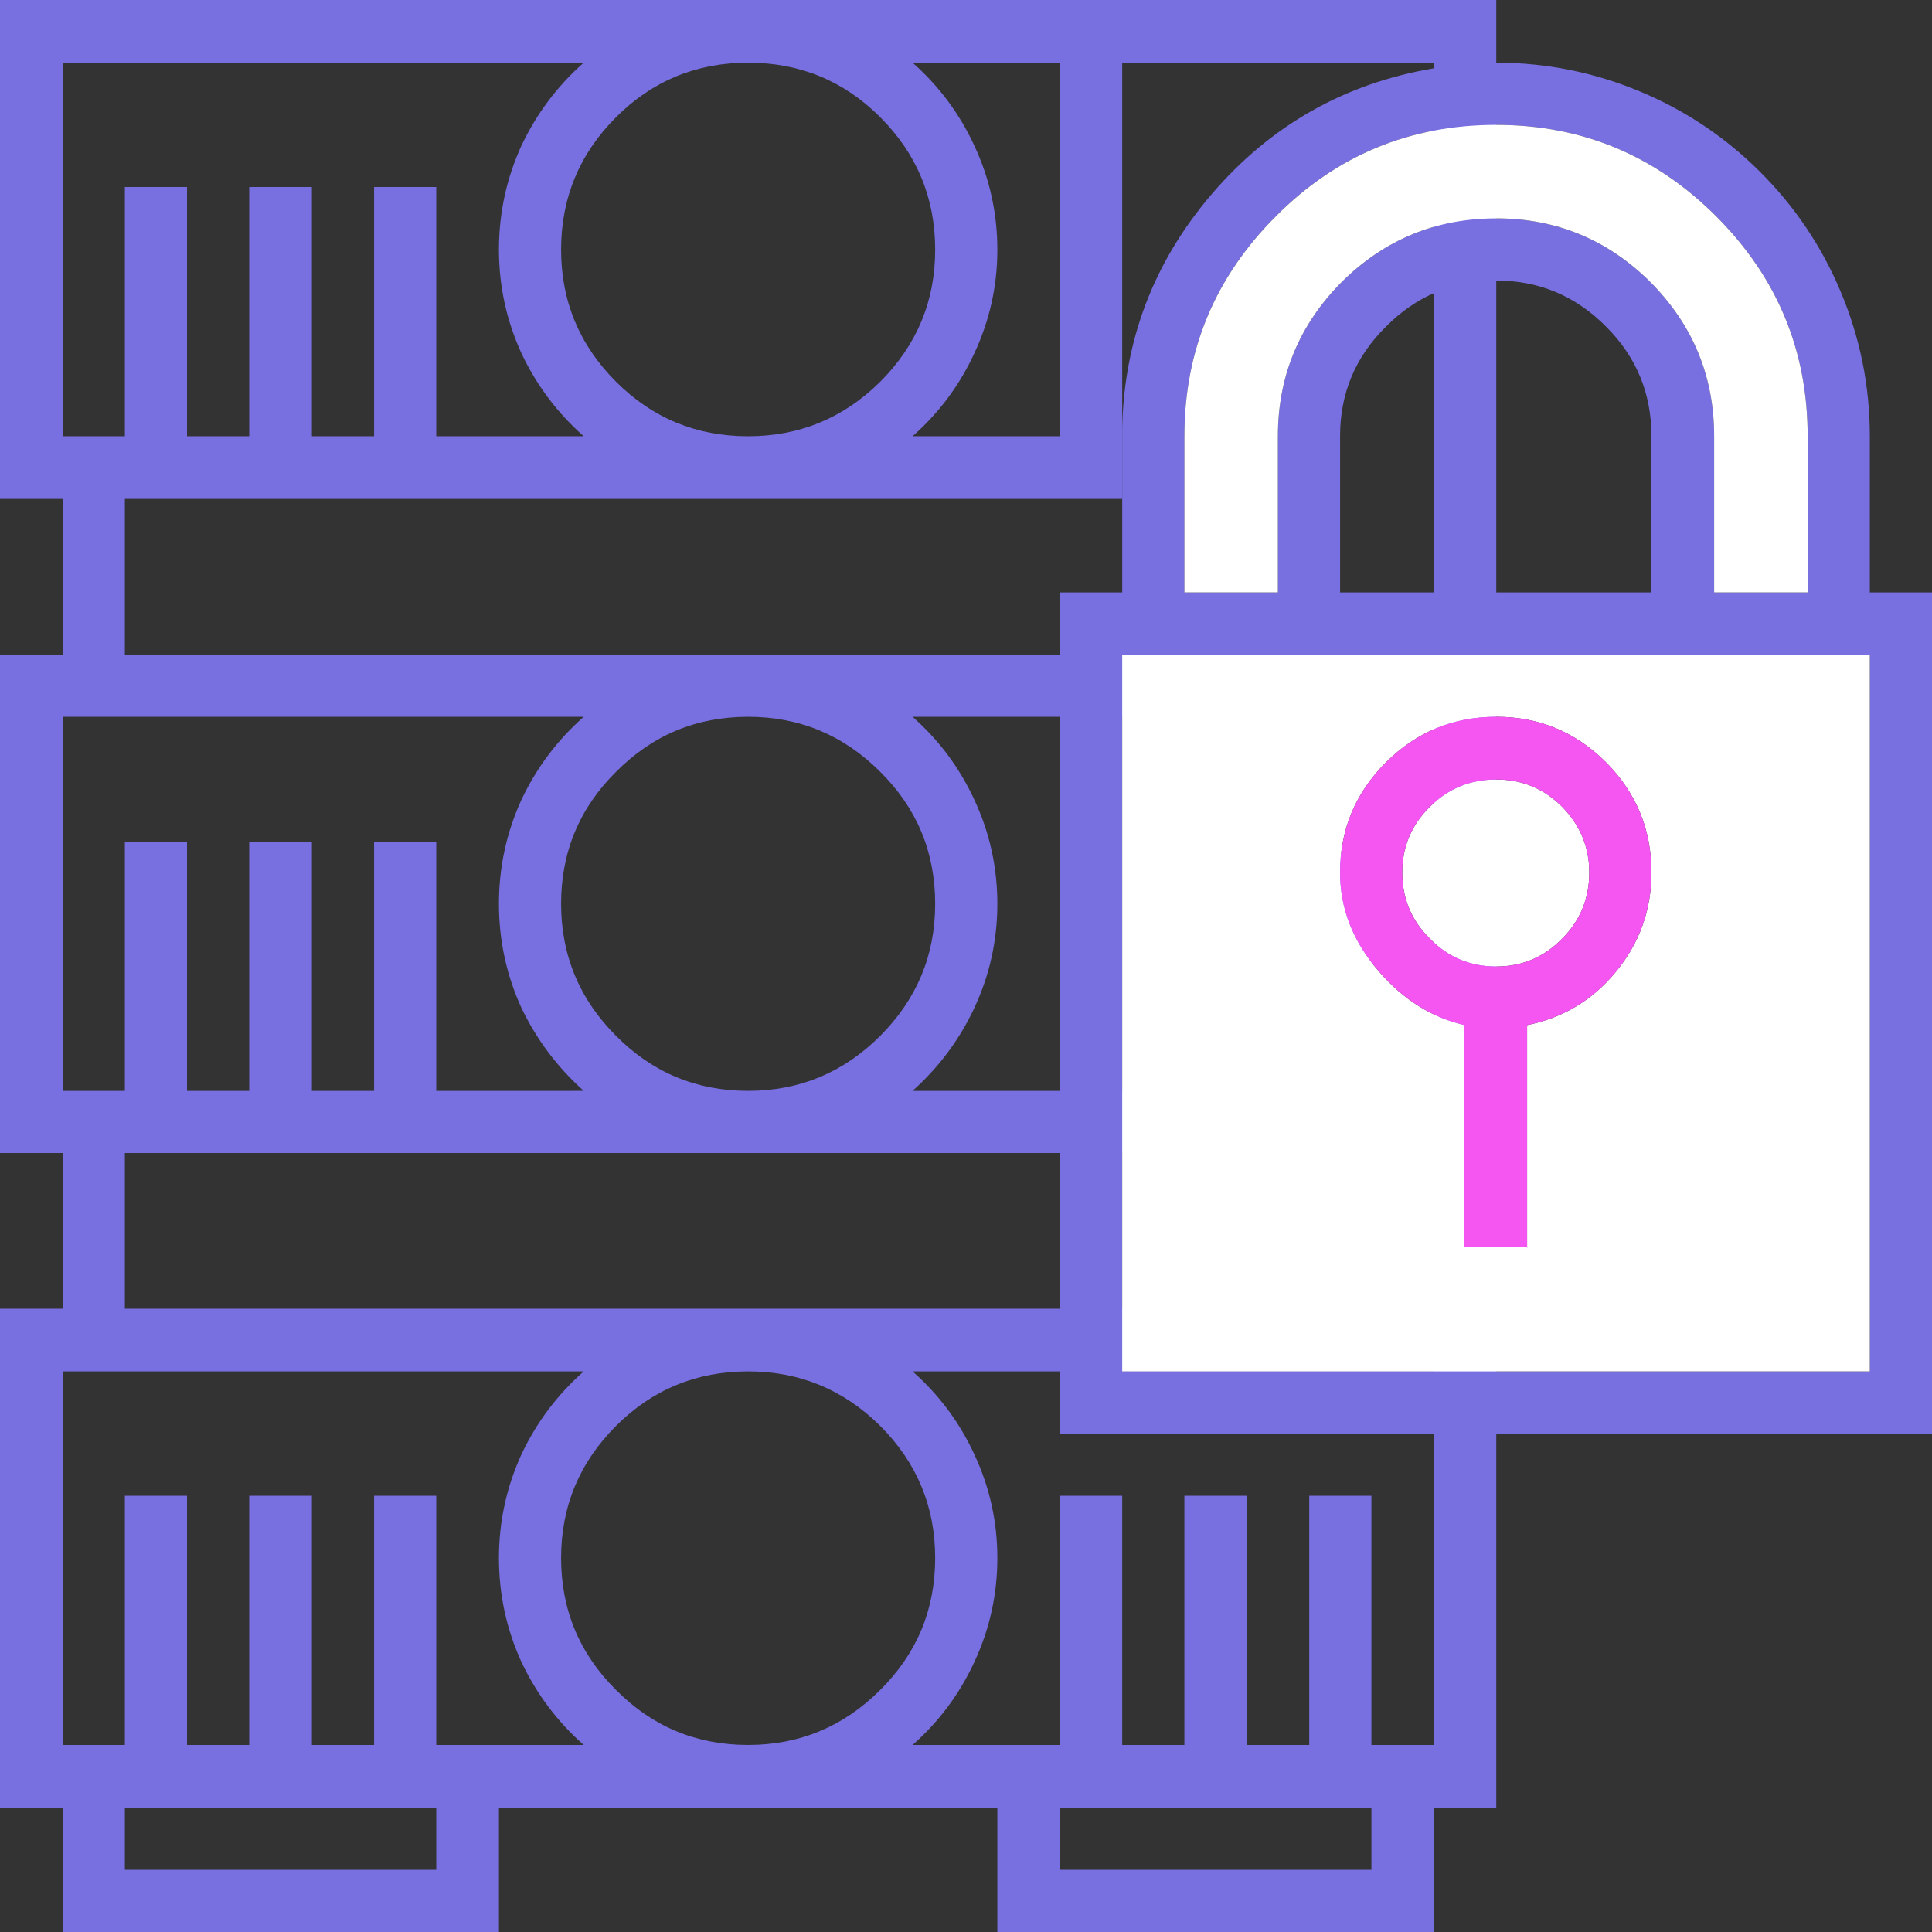 <svg baseProfile="basic" width="188" height="188" xmlns="http://www.w3.org/2000/svg"><rect width="100%" height="100%" fill="#333333" stroke="none"/><g overflow="visible"><path fill="#786FE0" d="M0 48.55h6.1V63.7H0v48.5h6.1v15.15H0v48.55h6.1V188h42.45v-12.1h48.5V188h42.45v-12.1h6.1V0H0v48.55m109.2-42.4h-6.1v36.3H88.8q3.85-3.4 6-8.05 2.25-4.8 2.25-10.1 0-5.35-2.25-10.15-2.15-4.65-6-8.05h50.7v100.05h-6.05v-23.1h-6.05v23.1h-6.1v-23.1h-6.05v23.1h-6.05v-23.1h-6.1v23.1H88.8q3.85-3.45 6-8.05 2.25-4.8 2.25-10.15 0-5.35-2.25-10.15-2.15-4.65-6-8.05h50.65V63.7H12.15V48.55h97.05V6.15M85.65 11.4Q91 16.75 91 24.3q0 7.5-5.35 12.85-5.35 5.3-12.85 5.3-7.55 0-12.85-5.3Q54.6 31.8 54.6 24.3q0-7.55 5.35-12.9 5.3-5.3 12.85-5.3t12.85 5.3m0 63.7Q91 80.4 91 87.95q0 7.5-5.35 12.85t-12.85 5.35q-7.55 0-12.85-5.35-5.35-5.35-5.35-12.85 0-7.55 5.35-12.85 5.3-5.35 12.85-5.35 7.5 0 12.85 5.35M56.8 6.1q-3.85 3.4-6.05 8.05-2.2 4.8-2.2 10.15 0 5.3 2.2 10.1 2.2 4.65 6.05 8.05H42.45V18.2H36.4v24.25h-6.05V18.2h-6.1v24.25H18.2V18.2h-6.05v24.25H6.1V6.1h50.7M30.35 81.9h-6.1v24.25H18.2V81.9h-6.05v24.25H6.1v-36.4h50.7q-3.85 3.4-6.05 8.05-2.2 4.8-2.2 10.15 0 5.35 2.2 10.15 2.2 4.6 6.05 8.05H42.45V81.9H36.4v24.25h-6.05V81.9m26.45 51.55q-3.85 3.4-6.05 8.05-2.2 4.8-2.2 10.1 0 5.35 2.2 10.15 2.2 4.65 6.05 8.05H42.45v-24.25H36.4v24.25h-6.05v-24.25h-6.1v24.25H18.2v-24.25h-6.05v24.25H6.1v-36.35h50.7m3.15 5.3q5.3-5.3 12.85-5.3 7.5 0 12.85 5.3Q91 144.1 91 151.6q0 7.55-5.35 12.85-5.35 5.35-12.85 5.35-7.55 0-12.85-5.35-5.35-5.3-5.35-12.85 0-7.5 5.35-12.85m-47.8-11.4V112.2H139.5v15.15H12.15m0 54.6v-6.05h30.3v6.05h-30.3m121.3-36.4h-6.05v24.25h-6.1v-24.25h-6.05v24.25h-6.05v-24.25h-6.1v24.25H88.8q3.85-3.4 6-8.05 2.25-4.8 2.25-10.15 0-5.3-2.25-10.1-2.15-4.65-6-8.05h50.7v36.35h-6.05v-24.25m-30.35 36.4v-6.05h30.35v6.05H103.1z"/><g transform="translate(145.55 72.8)"><animateTransform attributeName="transform" additive="replace" type="translate" repeatCount="indefinite" dur="4.667s" keyTimes="0;.1;.129;.157;.186;.221;.307;1" values="145.6,17.3;145.658,17.393;147.776,14.412;145.629,17.405;147.226,15.94;145.167,17.961;145.6,17.3;145.6,17.3" keySplines=".5 0 .75 .5;.25 .5 .5 1;.5 0 .75 .5;.065 0 .533 .5;.25 .5 .5 1;.5 0 .75 .5;.1 .1 .9 .9" calcMode="spline"/><animateTransform attributeName="transform" additive="sum" type="rotate" repeatCount="indefinite" dur="4.667s" keyTimes="0;.1;.129;.157;.186;.221;.307;1" values="0,0,0;22.741,0,0;19.771,0,0;24.979,0,0;20.975,0,0;27.204,0,0;0,0,0;0,0,0" keySplines=".5 0 .75 .5;.25 .5 .5 1;.5 0 .75 .5;.065 0 .533 .5;.25 .5 .5 1;.5 0 .75 .5;.1 .1 .9 .9" calcMode="spline"/><animateTransform attributeName="transform" additive="sum" type="scale" repeatCount="indefinite" dur="4.667s" keyTimes="0;.1;.221;.307;1" values="1,1;1,.999;1,.999;1,1;1,1" keySplines=".5 0 .75 .5;.25 .5 .5 1;.5 0 .75 .5;.1 .1 .9 .9" calcMode="spline"/><animateTransform attributeName="transform" additive="sum" type="translate" repeatCount="indefinite" dur="4.667s" keyTimes="0;.1;.129;.157;.186;.221;.307;1" values="-.05,55.5;-.2,55.45;-.25,55.45;-.15,55.4;-.3,55.45;-.25,55.4;-.05,55.5;-.05,55.5" keySplines=".5 0 .75 .5;.25 .5 .5 1;.5 0 .75 .5;.065 0 .533 .5;.25 .5 .5 1;.5 0 .75 .5;.1 .1 .9 .9" calcMode="spline"/><path fill="#786FE0" d="M25.75-56.05q-5.05-5.05-11.6-7.8Q7.4-66.7.05-66.7l-6.1.55q-13 2.2-21.6 12.25-8.45 9.9-8.7 22.8v15.95h-6.1V66.7h84.9v-81.85H36.4v-15.2q0-7.35-2.85-14.1-2.75-6.55-7.8-11.6m-25.7-4.6q12.5 0 21.4 8.9 8.9 8.9 8.9 21.4v15.2h-9.1v-15.2q0-8.75-6.2-15-6.25-6.2-15-6.2-8.8 0-15.05 6.2-6.2 6.25-6.2 15v15.2h-9.1v-15.2q0-12.5 8.9-21.4 8.85-8.9 21.45-8.9m0 15.15q6.25 0 10.7 4.5 4.4 4.4 4.4 10.65v15.2h-30.3v-15.2q0-6.25 4.45-10.65 4.45-4.5 10.75-4.5M36.4-9.1v69.75h-72.75V-9.1H36.4z"/><path fill="#FFF" d="M36.4 60.65V-9.1h-72.75v69.75H36.4M3.05 26.95V48.5h-6.1V26.95q-4.75-1.1-8.3-5.2-3.8-4.35-3.8-9.65 0-6.25 4.45-10.7Q-6.25-3.05.05-3.05q6.25 0 10.7 4.45 4.4 4.45 4.4 10.7 0 5.45-3.45 9.65-3.4 4.15-8.65 5.2M6.45 5.7Q3.8 3.05.05 3.05q-3.8 0-6.45 2.65-2.7 2.65-2.7 6.4 0 3.8 2.7 6.45 2.65 2.7 6.45 2.7 3.75 0 6.4-2.7Q9.1 15.9 9.1 12.1q0-3.7-2.65-6.4m15-57.45q-8.9-8.9-21.4-8.9-12.6 0-21.45 8.9-8.9 8.9-8.9 21.4v15.2h9.1v-15.2q0-8.75 6.2-15 6.25-6.2 15.05-6.2 8.75 0 15 6.2 6.2 6.25 6.2 15v15.2h9.1v-15.2q0-12.5-8.9-21.4z"/><path fill="#F555F0" d="M3.05 48.5V26.95q5.25-1.05 8.65-5.2 3.45-4.2 3.45-9.65 0-6.25-4.4-10.7Q6.3-3.05.05-3.05q-6.3 0-10.75 4.45t-4.45 10.7q0 5.3 3.8 9.65 3.55 4.1 8.3 5.2V48.5h6.1m-3-45.45q3.75 0 6.4 2.65Q9.1 8.4 9.1 12.1q0 3.8-2.65 6.45-2.65 2.7-6.4 2.7-3.8 0-6.45-2.7-2.7-2.65-2.7-6.45 0-3.75 2.7-6.4Q-3.75 3.05.05 3.05z"/></g></g></svg>
